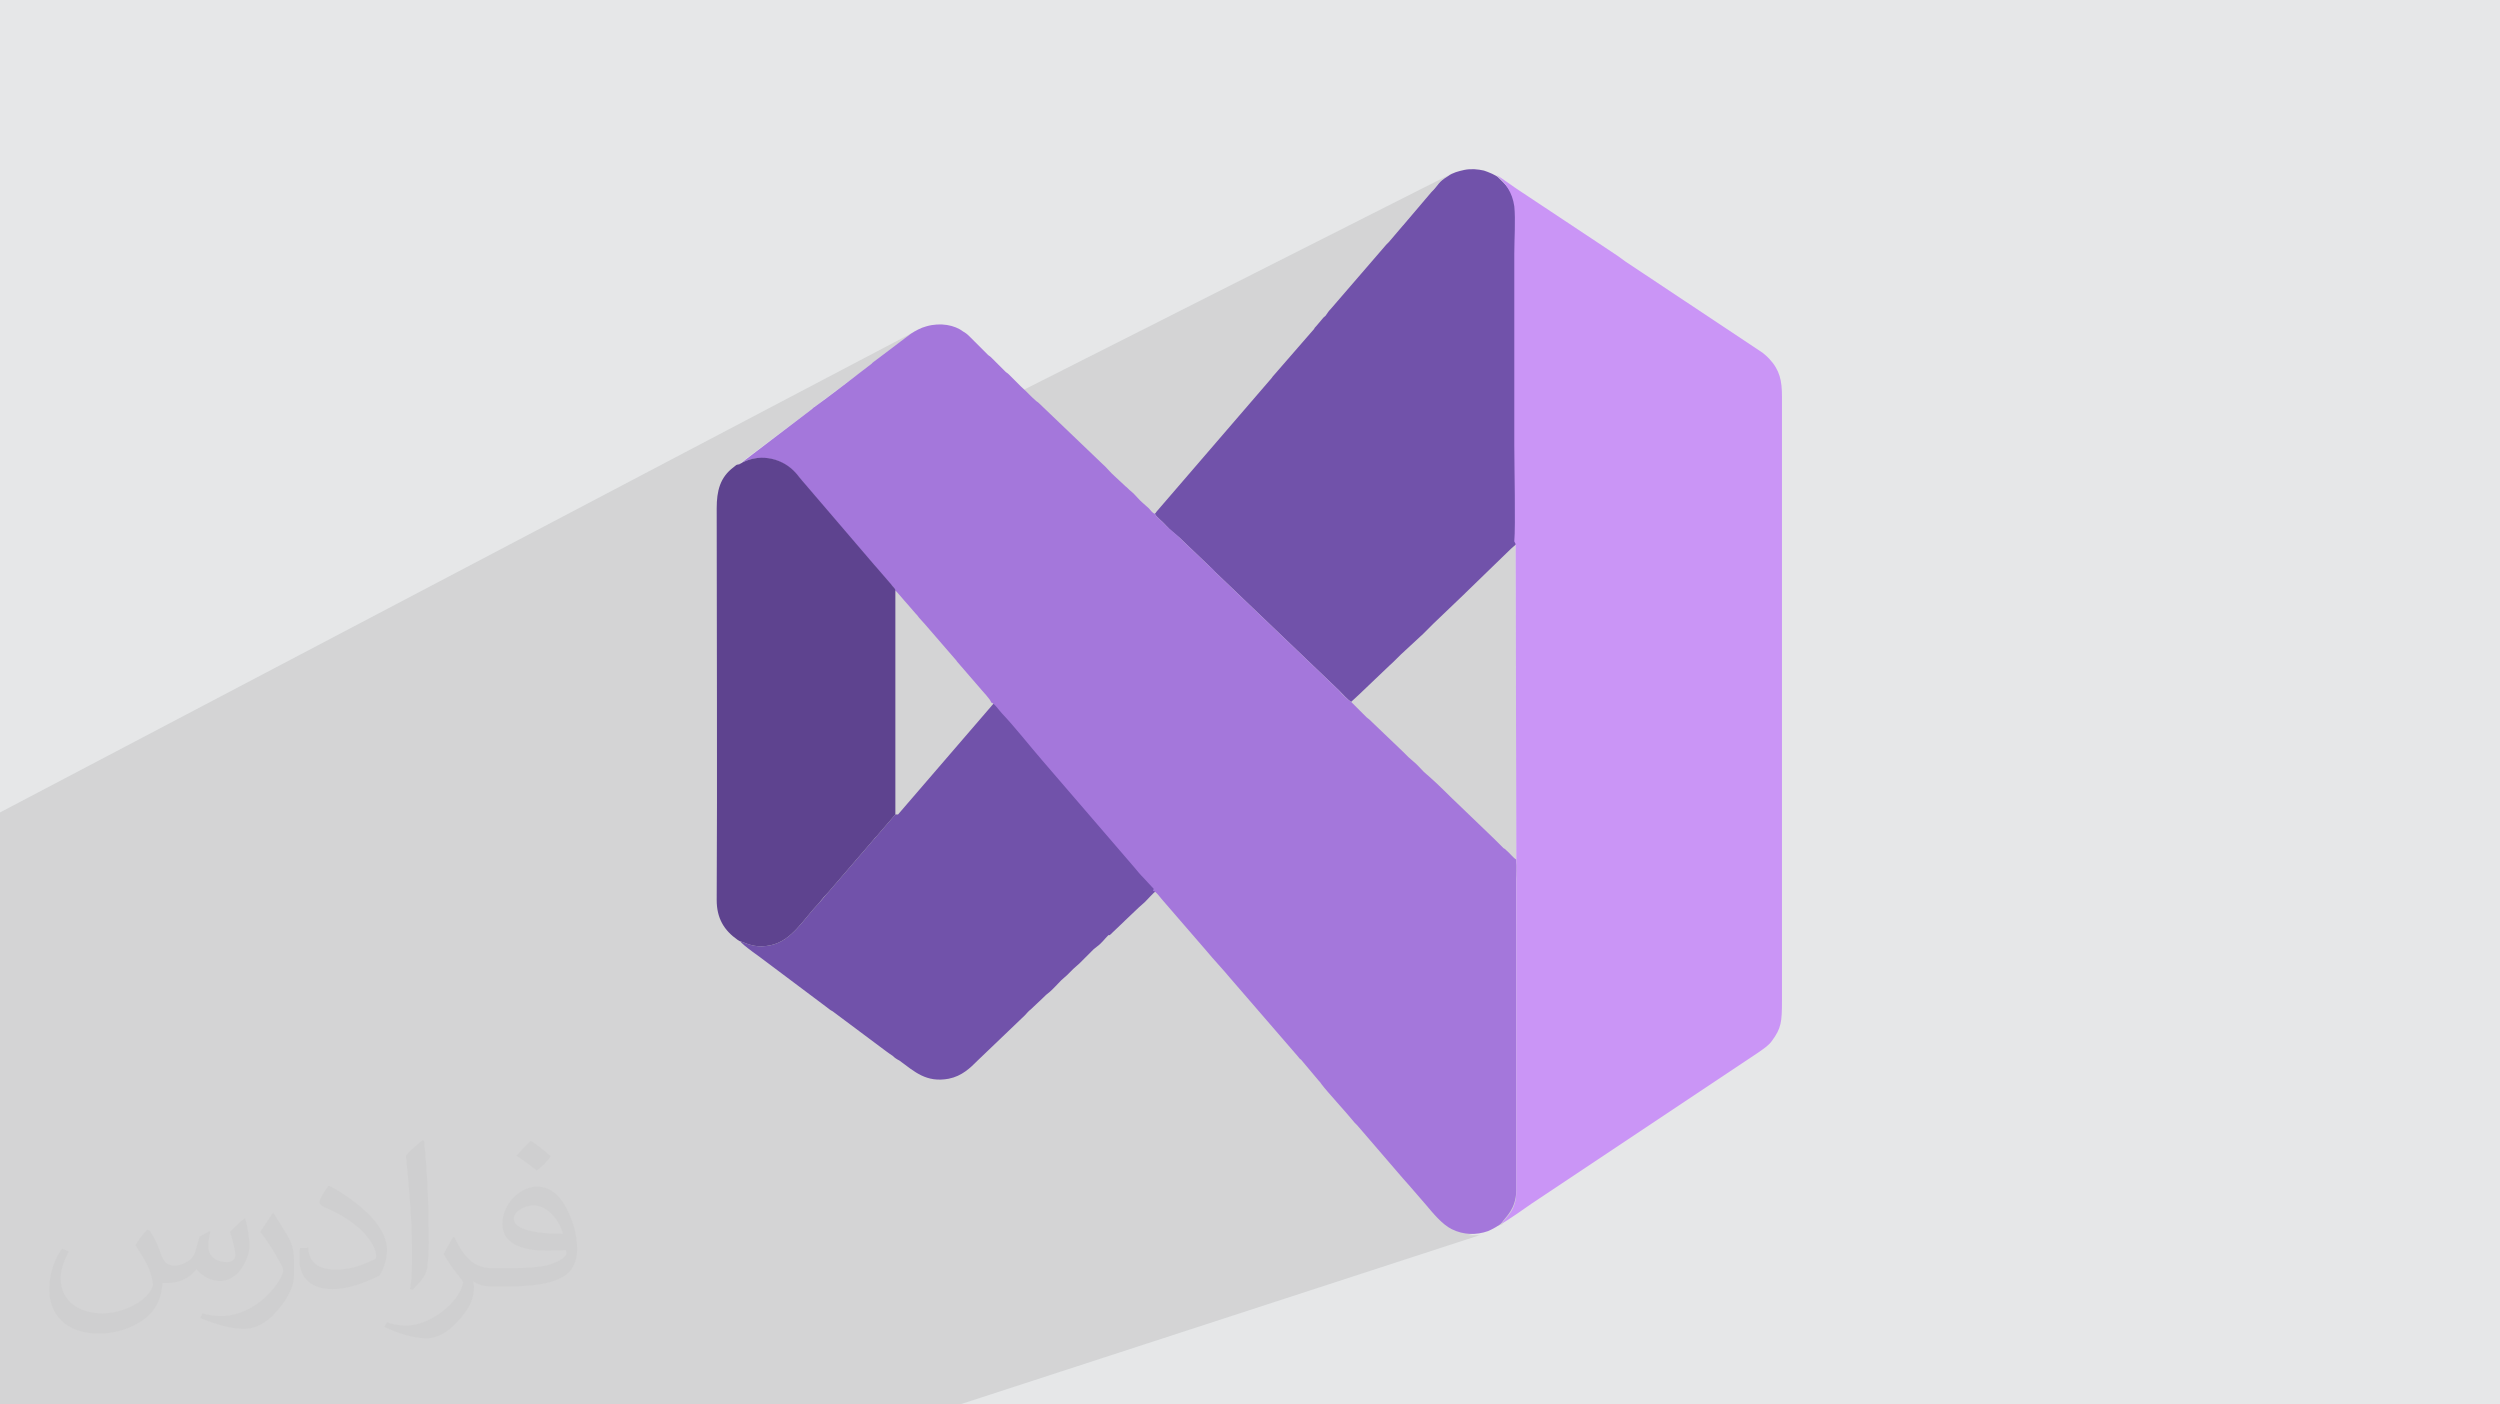 <?xml version="1.0" encoding="UTF-8"?>
<!DOCTYPE svg PUBLIC "-//W3C//DTD SVG 1.1//EN" "http://www.w3.org/Graphics/SVG/1.1/DTD/svg11.dtd">
<!-- Creator: CorelDRAW 2017 -->
<svg xmlns="http://www.w3.org/2000/svg" xml:space="preserve" width="3.708in" height="2.083in" version="1.1" style="shape-rendering:geometricPrecision; text-rendering:geometricPrecision; image-rendering:optimizeQuality; fill-rule:evenodd; clip-rule:evenodd"
viewBox="0 0 3708 2083"
 xmlns:xlink="http://www.w3.org/1999/xlink">
 <defs>
  <style type="text/css">
   <![CDATA[
    .fil6 {fill:#5E438F}
    .fil3 {fill:#7152AA}
    .fil4 {fill:#A477DB}
    .fil5 {fill:#CA95F6}
    .fil0 {fill:#E6E7E8}
    .fil2 {fill:#373435;fill-opacity:0.031}
    .fil1 {fill:#373435;fill-opacity:0.102}
   ]]>
  </style>
 </defs>
 <g id="Layer_x0020_1">
  <polygon class="fil0" points="0,0 3708,0 3708,2083 0,2083 "/>
  <polygon class="fil1" points="0,1300 0,1298 0,1257 0,1257 0,1256 0,1256 0,1234 0,1233 0,1217 0,1215 0,1206 0,1205 1362,489 1359,490 1357,492 1354,494 1352,495 1302,532 1301,533 1300,534 1298,535 1297,536 1296,537 1295,538 1293,539 1292,540 1287,544 1282,548 1277,552 1272,556 1266,560 1261,564 1255,568 1250,572 1245,576 1239,580 1234,584 1229,588 1223,592 1218,596 1213,600 1209,603 1208,603 1207,604 1207,604 1206,605 1206,605 1205,606 1204,606 1204,607 1095,689 1100,686 1105,684 1111,682 1117,681 1122,680 1128,679 1133,680 1139,680 1144,681 1149,682 1154,684 1159,686 1164,689 1168,692 1172,695 1176,699 1178,700 1179,702 1181,704 1183,706 1184,707 1185,709 1187,711 1188,713 1208,735 2154,257 2151,259 2148,260 2143,264 2139,267 2137,269 2134,272 2132,274 2130,277 2127,280 2124,284 2080,335 2222,264 2225,266 2227,269 2230,271 2232,273 2234,276 2236,278 2238,281 2239,284 2241,286 2242,289 2244,292 2245,295 2246,299 2247,302 2247,306 2248,309 2248,313 2248,317 2249,322 2249,326 2249,330 2249,335 2249,340 2249,344 2249,349 2249,354 2249,358 2248,363 2248,367 2248,372 2248,376 2248,380 2248,665 2248,668 2249,671 2249,675 2249,679 2249,683 2249,687 2249,692 2249,697 2249,702 2249,707 2249,712 2249,717 2249,722 2249,728 2249,733 2249,739 2249,744 2249,750 2249,755 2249,760 2249,765 2249,770 2249,775 2249,780 2249,784 2249,788 2249,792 2249,796 2249,799 2249,802 2249,805 2248,807 2249,1277 2249,1280 2250,1284 2250,1289 2250,1293 2250,1298 2249,1302 2249,1307 2249,1311 2250,1768 2250,1773 2249,1778 2248,1782 2247,1786 2246,1790 2245,1793 2243,1796 2241,1799 2240,1801 2238,1804 2236,1806 2234,1808 2233,1810 2231,1812 2229,1814 2228,1816 2178,1832 2181,1832 2184,1832 2187,1832 2191,1832 2194,1832 2198,1831 2201,1830 2204,1829 1424,2083 1409,2083 1366,2083 1295,2083 1233,2083 1129,2083 1100,2083 839,2083 824,2083 646,2083 632,2083 538,2083 525,2083 461,2083 181,2083 158,2083 155,2083 101,2083 35,2083 12,2083 0,2083 0,2078 0,2002 0,1993 0,1965 0,1906 0,1888 0,1887 0,1865 0,1863 0,1859 0,1852 0,1810 0,1806 0,1803 0,1800 0,1790 0,1725 0,1706 0,1681 0,1639 0,1633 0,1572 0,1560 0,1554 0,1536 0,1512 0,1503 0,1477 0,1468 0,1317 "/>
  <path class="fil2" d="M222 1825c7,11 12,21 16,33 3,7 5,19 21,19 5,0 11,-1 17,-5 7,-3 12,-9 14,-17l6 -21 15 -8 1 1c-2,8 -3,16 -3,21 0,18 15,24 27,24 7,0 13,-3 13,-10 0,-8 -4,-23 -8,-35 7,-7 14,-14 22,-20l1 1c4,15 6,30 6,40 0,10 -4,20 -8,27 -7,14 -20,25 -36,25 -12,0 -25,-6 -34,-17l-1 0c-9,11 -22,20 -43,20l-7 0c-1,14 -4,24 -9,33 -13,25 -50,42 -85,42 -49,0 -74,-28 -74,-66 0,-23 8,-45 19,-60l10 4c-7,14 -12,27 -12,40 0,35 29,52 62,52 31,0 69,-19 75,-42 -3,-25 -12,-36 -26,-59 4,-8 10,-15 17,-23l1 0 0 0 0 0 0 0 3 1zm565 -133c10,6 20,14 30,23 -6,8 -12,15 -21,21 -10,-8 -20,-15 -30,-22 7,-8 14,-15 21,-22l0 0 0 0 0 0 0 0 0 0 0 0 0 0zm5 96c-17,0 -30,11 -30,19 0,17 33,23 73,23 -5,-20 -23,-42 -43,-42l0 0zm-37 93c22,0 41,-1 55,-4 16,-4 30,-12 30,-18 0,-1 0,-3 -1,-5 -9,1 -19,1 -29,1 -29,0 -52,-7 -61,-23 -2,-5 -4,-10 -4,-16 0,-16 7,-31 19,-42 10,-9 21,-14 33,-14 21,0 37,16 48,42 6,14 11,31 11,51 0,14 -4,25 -12,34 -16,15 -45,21 -90,21l-20 0 0 0 -5 0c-11,0 -19,-2 -26,-7l-1 0c0,3 1,5 1,8 0,10 -3,23 -10,33 -20,30 -42,43 -60,43 -19,0 -42,-7 -63,-17l4 -7c7,3 16,5 29,5 34,0 78,-33 84,-64 -1,-3 -4,-6 -7,-10 -10,-12 -16,-22 -22,-32 5,-10 10,-18 14,-25l2 0c14,29 28,46 57,46l5 0 0 0 21 0 0 0 0 0 0 0 0 0 0 0 0 0 -2 0zm-147 31c3,-14 3,-29 3,-43l0 -21c0,-39 -5,-96 -9,-134 7,-8 17,-17 25,-23l2 1c5,47 7,101 7,151 0,13 -1,26 -2,35 -1,12 -8,21 -22,35l-3 -1 -1 0zm-151 -62c1,18 10,33 41,33 20,0 36,-5 55,-14 3,-1 5,-3 5,-5 0,-12 -9,-27 -24,-41 -14,-13 -34,-25 -52,-32 -6,-3 -8,-5 -8,-8 0,-5 7,-16 13,-24l2 0c21,11 43,27 60,44 15,16 25,33 25,51 0,13 -4,26 -11,38 -23,11 -46,20 -70,20 -29,0 -49,-14 -49,-45 0,-3 0,-9 1,-16l10 0 0 0 0 0 0 0 0 0 0 0 0 0 2 -1zm-52 -52l18 29c7,11 13,22 13,41l0 24c0,19 -12,39 -32,60 -15,14 -29,19 -42,19 -19,0 -40,-6 -65,-16l3 -7c8,2 17,4 28,4 36,0 72,-26 89,-58 2,-4 3,-7 3,-9 0,-4 -2,-8 -4,-11 -9,-17 -19,-33 -30,-47 6,-9 12,-18 18,-27l1 0 0 0 0 0 0 0 0 0 0 0 0 0 0 -2z"/>
  <g id="_2210516075264">
   <g>
    <path class="fil3" d="M1713 762c1,4 11,11 17,18 5,6 13,12 19,17l45 43c3,3 5,6 9,9l183 175c5,5 13,14 18,17l13 -12c0,0 1,-1 1,-1l43 -41c6,-5 15,-15 23,-22l27 -25c5,-5 10,-10 15,-15l46 -44c1,-1 1,-1 2,-2l67 -65c3,-3 5,-4 8,-7 2,-23 0,-112 0,-142l0 -285c0,-21 2,-50 0,-70 -2,-21 -12,-33 -26,-46 -3,-4 -16,-9 -22,-11 -9,-2 -19,-3 -29,-1 -9,2 -17,4 -24,9 -16,10 -13,12 -25,24l-63 74c-2,2 -2,2 -4,4l-82 95c-3,3 -5,6 -7,9 -1,2 -2,2 -4,4l-11 13c-2,2 -2,2 -3,4l-60 69c-2,2 -2,3 -4,5l-168 195c-2,2 -2,3 -4,5z"/>
    <path class="fil3" d="M1328 1208l-25 29c-2,2 -4,5 -7,8l-68 79c-5,5 -8,10 -13,15 -24,25 -40,56 -72,63 -19,4 -30,0 -45,-6 2,5 33,26 39,31l88 66c4,3 6,5 10,7l79 59c4,3 7,5 10,7 3,3 6,5 10,7 23,17 40,33 73,27 10,-2 18,-6 25,-11 7,-5 12,-10 18,-16l70 -67c3,-3 5,-6 9,-9l18 -17c4,-4 5,-5 9,-8 6,-5 12,-12 18,-18 3,-3 6,-5 9,-8 3,-3 5,-5 9,-9 3,-3 6,-5 9,-8l2 -2c1,-1 1,-1 2,-2 2,-2 3,-3 4,-4 3,-3 5,-5 9,-9 2,-2 3,-3 4,-4l5 -4c7,-5 11,-11 17,-17 0,0 0,0 1,0 0,0 0,0 1,0l21 -20c1,-1 1,-1 2,-2l20 -19c3,-3 6,-5 9,-8 6,-6 11,-12 17,-17 1,-2 1,-3 -1,-5l-12 -13c-6,-6 -10,-11 -15,-17l-136 -158c-20,-22 -41,-50 -60,-70 -3,-3 -11,-16 -16,-16l-143 166z"/>
   </g>
   <path class="fil4" d="M1095 689c28,-17 62,-10 81,9 5,5 9,9 12,14l107 125c3,3 4,5 7,8l19 22c2,2 5,5 6,8 3,2 15,17 18,20l13 15c2,2 3,3 5,6 3,3 6,7 9,10l45 52c2,2 2,3 4,5l32 37c3,4 17,18 17,22 4,0 13,13 16,16 19,20 41,48 60,70l136 158c5,6 9,11 15,17l12 13c2,2 3,2 1,5 5,1 12,12 16,16l64 74c9,11 25,28 34,39l102 118c1,2 3,3 4,4l26 31c2,2 2,2 4,5 9,12 37,42 49,57 2,2 2,2 4,4l68 79c3,3 5,6 8,9l26 30c10,12 24,29 38,36 18,9 37,9 54,3 5,-2 18,-9 20,-12 7,-10 21,-20 22,-48l0 -457c0,-10 1,-25 0,-34 -5,-3 -10,-10 -15,-14 -2,-2 -2,-2 -4,-3l-11 -11c-1,-1 -2,-2 -3,-3l-52 -50c-14,-13 -29,-29 -44,-42 -3,-3 -5,-4 -8,-7 -5,-5 -10,-11 -15,-15 -3,-3 -5,-4 -8,-7 -3,-3 -5,-5 -8,-8l-46 -44c-3,-3 -5,-5 -8,-7l-23 -23c-5,-3 -14,-12 -18,-17l-183 -175c-3,-4 -5,-6 -9,-9l-45 -43c-6,-6 -13,-11 -19,-17 -6,-7 -16,-14 -17,-18 -4,-1 -6,-5 -9,-8l-9 -8c-6,-5 -11,-12 -17,-17 -4,-3 -5,-5 -9,-8l-15 -14c-7,-6 -13,-14 -20,-20l-93 -89c-2,-2 -3,-2 -5,-4 -7,-6 -12,-12 -22,-21l-18 -18c-2,-2 -3,-2 -5,-4l-21 -21c-2,-2 -3,-2 -5,-4 -7,-7 -11,-11 -19,-19l-7 -7c-4,-4 -5,-5 -10,-8 -13,-10 -34,-14 -55,-8 -8,2 -17,7 -23,11l-49 37c-4,3 -7,5 -10,8 -26,20 -58,45 -83,63 -2,1 -3,2 -5,4l-109 83z"/>
   <path class="fil5" d="M2248 807l1 469c1,9 0,24 0,34l0 457c0,29 -15,38 -22,48 5,-2 41,-27 45,-30l336 -224c7,-5 15,-10 20,-17 14,-19 15,-28 15,-60l0 -896c0,-23 -3,-39 -19,-56 -3,-3 -6,-6 -10,-9l-203 -135c-4,-3 -7,-5 -11,-8l-33 -22c-3,-2 -3,-2 -6,-4l-107 -71c-5,-3 -31,-22 -34,-23 13,12 23,25 26,46 2,20 0,49 0,70l0 285c0,30 2,119 0,142z"/>
   <path class="fil6" d="M1095 689c-3,0 -3,1 -7,4 -20,15 -25,35 -25,61 0,193 1,388 0,581 0,27 11,45 31,59 3,2 3,2 4,2 15,6 26,10 45,6 32,-7 48,-38 72,-63 4,-5 8,-10 13,-15l68 -79c2,-3 5,-5 7,-8l25 -29 0 -333c-1,-3 -5,-6 -6,-8l-19 -22c-2,-2 -4,-5 -7,-8l-107 -125c-4,-5 -7,-9 -12,-14 -19,-19 -53,-27 -81,-9z"/>
  </g>
 </g>
</svg>
